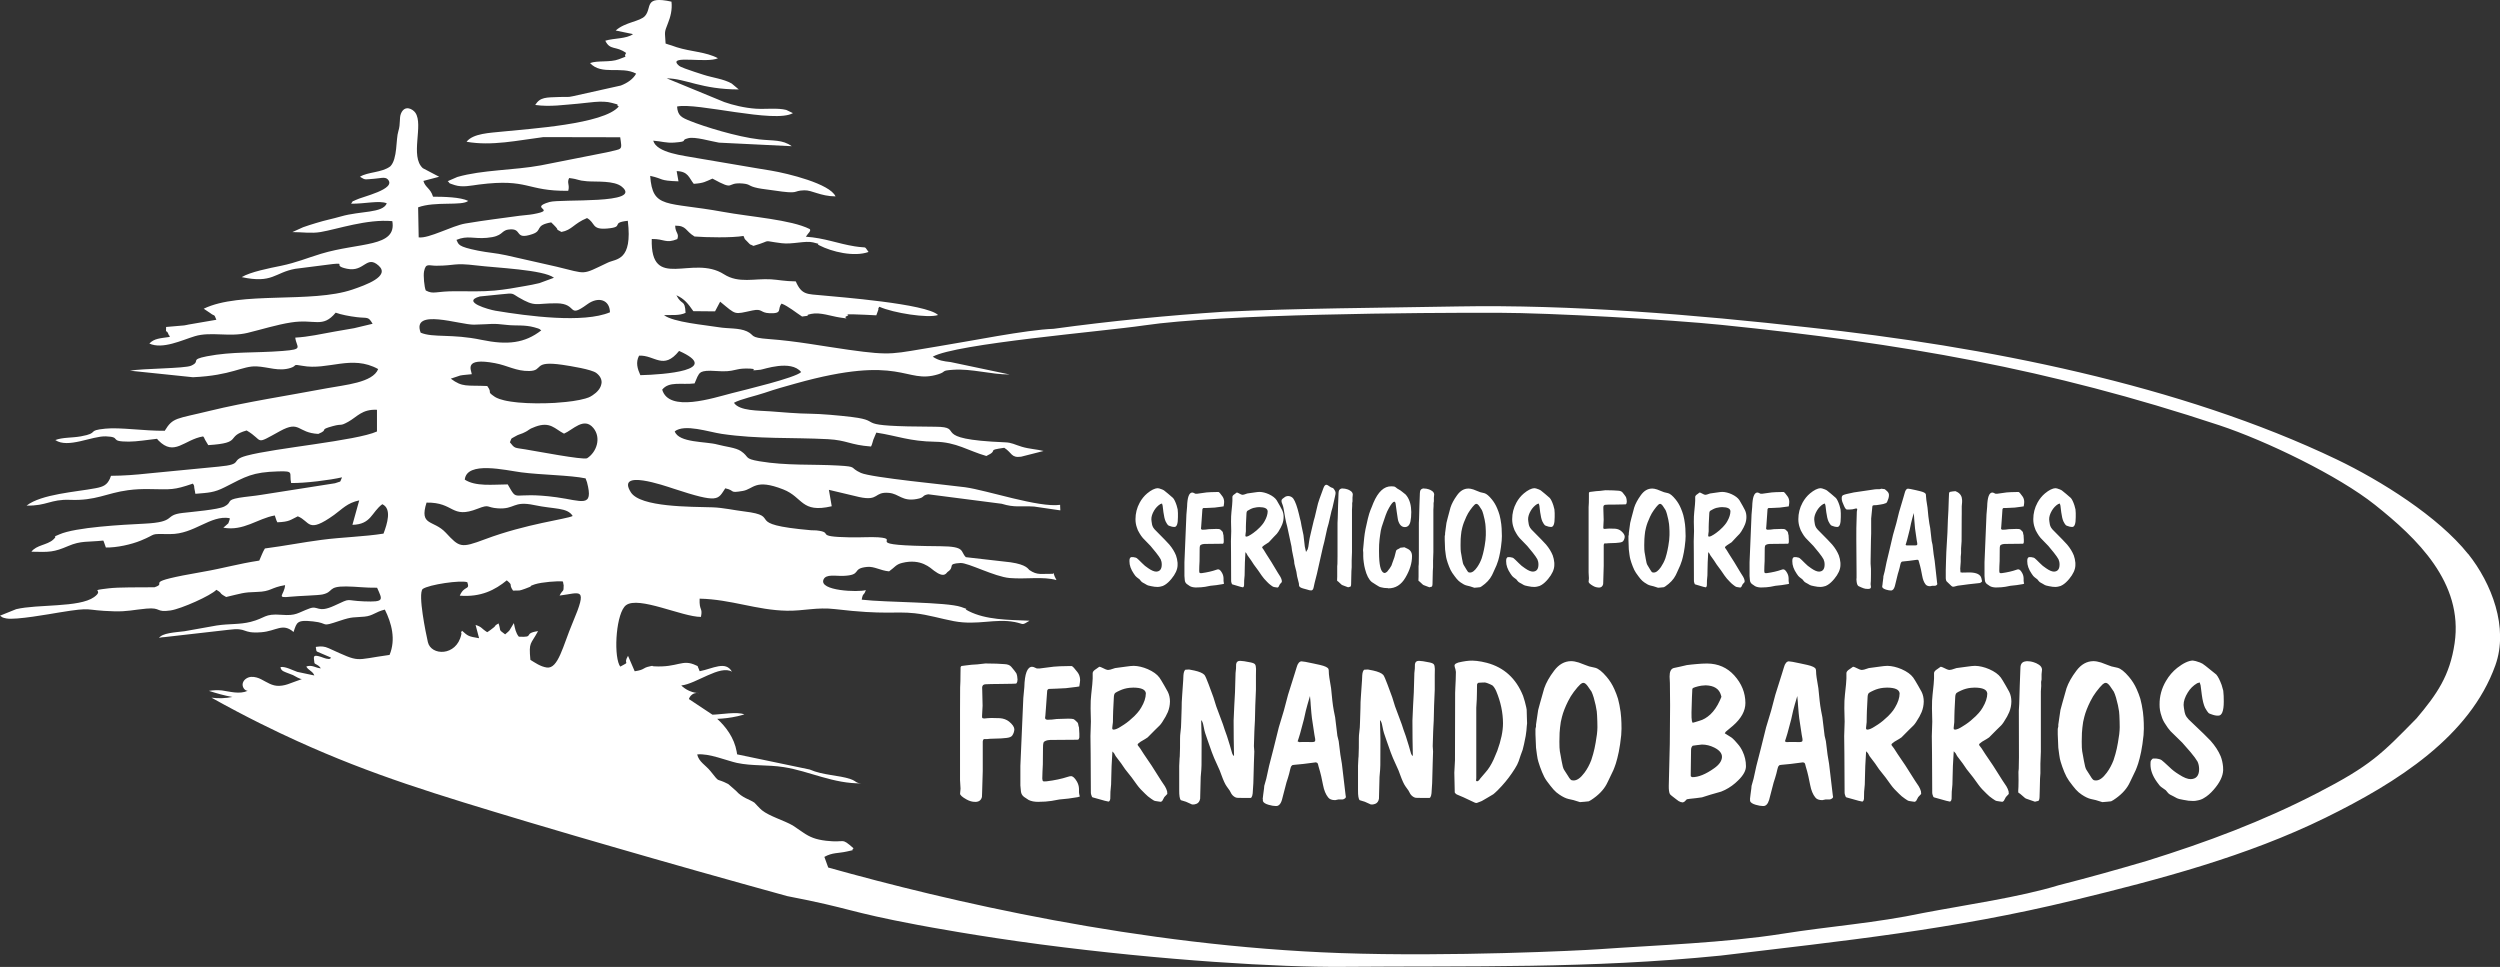 <svg xmlns="http://www.w3.org/2000/svg" id="Capa_2" data-name="Capa 2" viewBox="0 0 492.98 190.67"><rect x="0" y="0" width="492.98" height="190.67" fill="#333333" stroke="none"/><defs><style>      .cls-1 {        fill: #fff;        fill-rule: evenodd;        stroke-width: 0px;      }    </style></defs><g id="Capa_1-2" data-name="Capa 1"><path class="cls-1" d="M486.69,109.24c-5.9-7.39-17.18-14.45-25.86-18.62-30.75-14.74-69.68-22.38-104.22-26.06-22.33-2.51-46.78-4.54-69.24-4.13-15.35.28-31.3.35-46.09,1.05-10.84.71-22.18,1.8-33.53,3.36-5.42.19-16.47,2.45-22.74,3.45-9.09,1.46-8.85,1.93-17.71.68-5.29-.74-10.12-1.7-15.69-2.11-3.97-.29-2.67-.74-4.33-1.52-1.56-.72-3.72-.5-5.6-.82-2.67-.44-8.91-.97-10.75-2.38,1.54-.06,3.05.14,4.26-.45-.15-2.78-.7-1.3-1.81-3.47,1.6.72,2.32,1.68,3.34,3.14l4.28.04,1.01-1.91c3.29,2.7,2.64,2.52,6.38,1.73,1.97-.42,1.49.46,3.31.54,2.75.12,1.49-.78,2.42-1.89,1.28.48,2.86,1.79,4.04,2.55,2.59-.29-.15-.1,1.8-.52,1.76-.38,3.97.47,5.66.71,2.5.37.48.09,1.29-.24,1.28-.5-1.56-.36,1.51-.38.52,0,3.7.15,4.38.19.05-.08.09-.22.1-.27l.28-.77c.14-.41-.17-.11.22-.65,2.76,1.24,9.62,2.31,11.58,1.63-2.29-2.24-19.72-3.56-22.87-3.87-2.88-.29-4.01-.01-5.19-2.76-2.3-.03-3.31-.31-4.9-.41-3.2-.2-6.36.86-9.25-.99-6.22-3.99-14.53,3.45-14.25-6.96,2.53-.04,2.73.95,5.04.02.43-1.13-.4-1.19-.42-2.65,2.3-.01,1.96,1.03,3.82,2.14,2.29.18,7.39.28,9.65-.11.46.91-.07.27.72,1.08.95.98.27.35,1.24.88,4.12-1.19,1.19-1.07,5.56-.53,2.11.27,4.68-.54,6.2-.16,1.99.5.38.14,1.23.58,2.48,1.28,6.83,2.33,9.71,1.31-1-1.33-.09-.69-2.72-1.11-3.39-.54-5.89-1.64-9.64-1.9.46-.74,1.1-1.13.76-1.51-3.73-1.87-11.57-2.38-17.14-3.4-11.17-2.04-13.85-.5-14.32-7.09,2.8.61,1.61.95,5.58,1.08l-.36-2.02c2.3.07,2.42,1.33,3.37,2.51,2.01-.13,2.34-.45,3.69-1.03,4.71,2.58,2.46.66,5.98.97,1.6.15.99.5,3,.91.87.18,2.05.29,3.08.45,5.39.82,3.57.05,6.05-.02,1.53-.05,3.13,1.16,6.16,1.2-1.1-2.5-9.37-4.52-12.74-5.09-.88-.15-1.75-.27-2.56-.42l-12.12-2.06c-2.51-.48-7.85-.98-8.53-3.42,1.69.13,2.54.49,4.13.38,3.13-.24.99-.43,2.79-.87,1.35-.33,4.37.6,6.05.88l14.34.7c-1.81-1.33-3.69-1.04-6.39-1.34-4.45-.51-10.97-2.56-13.55-3.6-1.81-.72-2.53-1.06-2.67-2.88,3.82-.86,19.27,3.38,22.85,1.3l-1.31-.63c-1.72-.44-4.05-.12-5.97-.24-2.29-.15-4.63-.74-6.25-1.31l-11.36-4.68c3.79.04,6.78,2.18,14.21,2.19l-1.4-1.17c-1.6-.91-3.72-1.13-5.54-1.72-1.13-.37-2.54-.8-3.66-1.23-.73-.29-1.07-.38-1.45-.81-1.68-1.88,5.71-.19,7.95-1.22-2.36-1.27-5.34-1.28-8.13-2.17-.03-.01-.76-.26-1.07-.37-.39-.13-.54-.14-1.13-.36-.11-2.41-.35-1.97.49-4.08.44-1.1.86-2.57.67-4.18-5.52-1.21-3.79,1.18-5.21,2.81-.97,1.12-3.92,1.2-5.79,2.88l3.42.71c-1.32.96-3.75.77-5.47,1.3.95,1.98,2.09.95,4.1,2.42-.75,1.16.94.3-1.44,1.24-1.69.66-4.19.19-5.67.75,2.3,2.48,6.16.51,9.09,2.08-.55,1.02-1.66,1.83-3.02,2.35l-9.47,2.11c-1.07.24-1.01.09-2.66.15-2.57.1-3.77-.02-4.75,1.57,2.97.42,5.77-.05,8.45-.25,1.79-.14,4.73-.72,6.66-.16,2.55.73.29-.06,1.36.72-2.96,3.51-17.64,4.38-23.04,4.95-2.29.25-5.68.33-6.97,2,5.02.88,10.12-.29,15.14-.92l15.16.03c.39,2.72.51,2.18-2.65,2.97l-12.99,2.57c-5.29.98-11.54.87-16.47,2.29l-1.91.83c.59.42-.22.27,1.41.78,1.53.48,3.15.09,4.76-.12,9.89-1.25,9.23,1.33,17.6,1.24.34-1.21-.32-1.55.18-2.52,2.16.27,1.45.47,3.56.64,1.84.14,5.31-.18,6.83,1.07,4.27,3.51-12.05,2.36-14.28,3.02-4.26,1.26,1.75,1.49-3.19,2.39-.78.15-1.9.21-2.71.32-3.5.5-6.57.83-10.69,1.53-2.63.45-7.21,3.01-9.19,2.73l-.11-5.92c3.32-1.24,8.65-.23,9.88-1.27-1.52-.75-4.74-.82-6.94-.83-.53-1.72-1.52-1.77-1.9-3.11l3.11-.82c-.29-.17-3.16-1.64-3.22-1.69-2.59-2.35.19-8.55-1.48-10.94-.5-.72-2.08-1.62-2.83.16-.38.91-.05,2.01-.52,3.49-.51,1.56-.13,5.47-1.59,6.93-1.66,1.26-4.47,1.08-5.98,2.05,1.16.74,1,.5,2.83.39,1.05-.06,2.1-.43,2.62.09,1.97,1.96-5.12,3.47-6.31,4.11-.37.2-.5.23-.55.21-.01.04-.09.18-.35.51,2.64.05,5.62-.7,7.05-.07-.79,1.97-5.2,1.47-9.03,2.58-1.78.51-3.1.74-4.9,1.3-1.05.32-1.67.51-2.57.83l-2.12.96c1.95,0,3.73.3,5.57-.01,3.33-.57,9.15-2.6,14.14-2.15.92,5.2-6.51,4.15-14.07,6.44-2.82.86-4.86,1.74-7.84,2.36-2.37.48-6.08,1.21-7.79,2.24,6.13,1.31,6.43-.89,10.56-1.64l7.39-.94c2.78-.28-.19.3,2.82.93,3.43.72,3.83-2.79,6.24-.61,2.32,2.09-2.57,3.82-5.14,4.7-8.07,2.77-22.19.29-29.36,3.79.25.19,1.22.82,1.27.85.96.76.72.04,1.22,1.33l-5.47.94c-.15.03-.27.06-.43.09-.15.03-.27.06-.43.08l-3.58.31c-.05,1.55,0,.33.43,1.34.03.06.13.37.15.3.02-.06.13.21.16.32-1.96.28-3.1.31-4.04,1.31,2.61,1.19,6.38-.66,8.97-1.45,3.15-.95,6.8.21,10.37-.65,2.72-.66,5.85-1.64,8.6-2.06,4.72-.74,6.2,1.2,8.8-1.93,1.06.39,2.72.71,4.21.89,2.12.25,2.19-.21,3.07,1.3l-3.64.87c-1.39.23-2.71.46-3.81.66-2.71.48-5.19,1.06-7.8,1.2.23,1.97,1.78,2.3-2.49,2.63-5.37.43-9.93.08-14.93,1.05-3.55.7-1.07.94-3.12,1.86-1.26.56-9.5.53-12.06.98l12.42,1.29c7.66-.34,9.72-2.26,12.53-2.14,2.36.11,4.39,1.06,6.75.3,1.36-.44.22-.8,2.31-.41,5.07.94,9.72-2.25,14.94.64-1.06,2.7-6.6,3.12-10.14,3.79-7.58,1.43-16.02,2.72-23.08,4.45-6.62,1.63-7.24,1.25-8.87,3.93-4.07.04-8.79-.71-11.69-.42-3.91.38-1,.82-4.85,1.52-1.78.32-3.58.17-5.04.73,2.5,1.71,7.22-.83,9.99-.73,3.22.12.41,1.04,4.49,1.04,1.61,0,3.83-.37,5.58-.56.1.09.19.24.26.31,3.17,3.25,5.05-.14,8.83-.78.16.22.23.31.26.34-.01,0-.02-.01-.03-.01,0,.03.04.14.23.47l.55.92c6.94-.43,3.28-1.68,7.57-2.89,3.52,2.06,1.35,3.01,6.57.13,4.01-2.2,3.35.33,7.56.55,2.27-.95-.13-.72,2.87-1.54,1.97-.54,1.31.1,3.03-.85,1.77-.98,2.71-2.51,5.67-2.37v4.28c-4.06,1.84-20.08,3.25-25.71,4.77-3.48.94-.34,1.68-5.52,2.16l-13.93,1.35c-2.38.26-4.86.45-7.29.46l-.22.58c-.55,1.17-1.19,1.57-2.83,1.87-3.9.74-10.65,1.15-13.59,3.42,3.95.1,4.72-1.28,8.54-1.13,5.14.21,7.17-1.33,11.45-1.9,1.53-.2,2.69-.24,4.2-.22,4.37.06,4.74.24,8.6-1.08.38.51.18.53.33,1.15.01.07.04.23.06.29.01.04.03.21.05.27,0,0,0,.22.06.3,2.59-.22,3.64-.21,5.79-1.3,4.2-2.14,5.41-2.97,10.54-3.12,3.27-.1,2.1.27,2.54,2.29,2.68.06,7.71-.58,10.04-1.12-.55,1.16.03.65-1.39,1.17l-14.59,2.29c-1.29.22-3.06.36-4.3.57-2.74.47-1.25.88-2.94,1.73-1.22.61-6.3,1.04-8.2,1.26-3.85.44-1.05,1.8-7.58,2.12-4.27.21-13.51.69-16.73,2.11-1.94.85,0-.07-1.24,1.05-1.19,1.07-3.31,1.04-4.28,2.37,3.59.1,4.43.09,7.25-1.12,2.54-1.09,3.82-.75,6.92-1.08.05.08.11.22.12.26l.39,1.11c2.16.04,4.99-.59,6.9-1.37,3.48-1.42,1.39-1.31,5.77-1.28,4.76.04,7.93-3.79,11.74-3.14.02.08.01.22,0,.27l-.26.75c-.08.12-.84.69-.99.86,3.99.74,6.78-1.82,10.15-2.41l.35,1.05c.01-.07.09.2.15.3,2.45-.11,2.5-.45,4.04-1.18,2.48.99,1.84,3.53,7.16-.28,1.6-1.15,2.58-2.37,4.95-2.86l-1.34,4.82c3.73-.09,3.74-2.47,5.89-4.07,1.92.89.97,3.86.24,5.8-3.82.61-8.19.7-12.2,1.23-3.76.49-7.14,1.17-11.19,1.7-.46.74-.68,1.44-1.11,2.39-4.16.63-7.06,1.51-11.06,2.2-12.94,2.24-6.6,2.07-9.6,3.06-2.99.03-7.09-.03-9.05.21-4.28.53-.62.12-2.87,1.73-2.92,2.1-11.12,1.36-15.36,2.38l-3.18,1.28c.45.29.32.37,1.26.55,1.79.35,8.63-.89,10.33-1.17,7.14-1.17,4.7-.41,10.86-.24,2.66.08,3.78-.29,6.41-.53,3.02-.27,1.76.8,4.78.36,2.1-.32,7.91-2.91,9.02-4.07,1.39.82.29.52,1.93,1.42,2.98-.69,3.34-.94,6.06-1,2.85-.07,2.66-.86,5.56-1.34-.14,2-1.95,2.6,1.11,2.28,1.51-.16,5.36-.25,6.25-.44,2.32-.5.92-1.62,4.7-1.58,2.07.02,3.73.29,6.08.25,1.08,2.43,1.52,2.85-2.62,2.69-3.9-.15-2.27-.79-5.79.84-3.36,1.55-3.16-.09-4.89.55-2.44.89-2.59,1.49-5.55,1.26-3.44-.27-3.09.63-6.07,1.39-2.27.57-4.19.33-6.73.72l-6.33,1.13c-1.89.23-4.41.35-5.02,1.33.04-.02.25-.13,1.14-.18l12.53-1.43c3.93-.52,2.5.78,6.49.48,2.99-.23,4.2-1.92,6.37-.05.64-1.95.67-2.42,3.82-2.09,3.37.35,1.25,1.23,5.28-.12,2.6-.88,2.76-.61,4.88-.82,1.69-.16,2.11-.92,4.02-1.39,1.33,2.67,2.2,5.88.93,8.94-7.27,1-5.55,1.62-11.98-1.31-.89-.4-1.48-.42-2.43-.29-.05,0-.1.02-.12.06-.02.03-.02.08,0,.11.03.16.05.33.08.49.01.08.03.16.08.22.04.05.1.08.16.1l2.65,1.14c-.04.18-.24.29-.43.28-.69-.02-1.29-.38-1.95-.54-1.21-.3-1.01.16-.89,1.2,0,.08.02.16.07.22.04.04.09.07.14.1.45.23.8.43,1.07.87-.5-.04-.94-.21-1.42-.37-.42-.14-1.01-.18-1.45.01.35.72,1.33.95,1.58,1.76,0-.03-3.09-.62-3.36-.71-.94-.32-2.3-1.08-3.28-.96-.05.38.25.7.58.86.6.29,1.25.48,1.86.74.33.14,1.46.91,1.81.75-.68.3-1.56.54-2.3.85-.72.29-1.48.5-2.26.52-1.38.04-2.35-.7-3.52-1.29-.29-.15-.6-.28-.91-.36-.36-.1-.73-.15-1.11-.12-.7.07-1.39.51-1.6,1.18-.21.67.25,1.52.95,1.57-1.59.72-3.44.16-5.09-.08-.85-.08-1.72-.05-2.56.09,1.53.48,3.05.93,4.63,1.2-1.35.28-2.75.32-4.12.14,6.96,3.89,12.84,6.71,16.9,8.55,14.81,6.73,27.39,10.51,45.33,15.9,5.62,1.69,13.83,4.07,16.63,4.88,5.65,1.64,11.31,3.26,16.97,4.86,5.92,1.67,11.82,3.32,17.7,4.94,13.09,2.53,11.38,2.97,25.75,5.68,2.03.38,11.84,2.21,24.2,3.84,24.27,3.19,47.23,4.53,59.5,4.43,25.63-.21,48.64.38,74.63-2.22,24.33-2.93,45.72-5.1,69.55-10.9,17.07-4.15,34.21-8.68,49.69-16.28,14.21-6.98,28.48-16.03,33.51-30.05,2.67-7.45-.74-16.18-5.35-21.97ZM141.19,73.16c.88.06,1.53.07,2.06.04.07,0,.14,0,.2-.01.25-.02.48-.05.68-.08.06,0,.12-.01.18-.03.26-.04.48-.09.71-.15.12-.02.24-.05.37-.08.15-.03.3-.06.47-.09.17-.03.35-.05.55-.06.2-.02.42-.03.67-.03.37,0,.65,0,.87.02.28.02.46.04.56.06.04.01.06.02.08.03.01.01.02.01.03.02.02.01.03.03.03.04,0,.14-.71.29,1.32.07.59-.06,5.99-2.04,8.01.46-1.17,1.15-11.01,3.48-13.72,4.18-3.64.93-12.35,3.84-13.68-.71,1.36-1.71,3.82-.92,6.38-1.23l.56-1.31c.45-.71.35-1.38,3.67-1.14ZM126.02,70.13c3.1-.15,4.77,2.95,7.89-.93,8.56,3.82-2.98,4.67-7.64,4.78-.56-1.25-.96-2.5-.25-3.85ZM96,46.9c3.31-.28,2.7-1.41,4.24-1.63,2.95-.43.99,2.18,4.76.89,2.08-.71.34-1.71,3.69-2.31l.51.5c1.45,1.44-.07.52,1.51,1.39,2.09-.38,2.43-1.67,5.05-2.74,1.72.96.82,2.35,4.02,2.06,3.52-.31.46-1.15,4.02-1.52.97,7.97-2.3,7.46-3.93,8.24-5.35,2.53-3.95,2.28-10.15.8l-9.89-2.24c-2.2-.48-3.51-.5-5.55-.91-4.08-.82-3.81-1.22-4.27-2.13,2.2-.92,3.33-.17,5.99-.4ZM83.62,53.51c.35-1.69.86-1.11,2.42-1.11,3.85-.01,3.32-.61,7.89-.06,3.87.48,13.24.83,15.31,2.43l-2.88,1.06c-1.2.29-1.73.37-2.77.56-1.91.35-3.95.71-6.08.91-2.49.22-5.01.14-7.5.13-4.26-.03-4.43.69-6.05-.15-.29-.64-.51-2.96-.34-3.77ZM93.49,64.02c3.92-.09,3.23-.32,6.65.07,1.55.17,3.33-.07,5.2.45,1.44.4.94.34,1.39.61-3.25,2.53-6.66,2.93-11.76,1.87-5.94-1.25-9.53-.37-12.02-1.42-1.85-4.92,7.78-1.52,10.54-1.58ZM84.11,99.11c5.55-.09,4.79,3.29,10.09,1.2,2.43-.95,1.65-.23,3.95-.07,3.44.24,2.98-1.54,7.21-.64,3.92.84,6.51.42,7.57,2.15-1.23.63-9.12,1.52-17.3,4.59-4.79,1.8-5.02,1.6-7.73-1.3-2.44-2.61-5.27-1.23-3.79-5.93ZM112.91,122.82c-1.89,4.48-2.83,9.14-5.09,8.81-1.26-.18-2.37-.99-3.23-1.51-.34-3.63.05-2.94,1.51-5.67-3.12.46-.48,1.28-3.79,1.1-.59-.71-.76-1.59-.98-2.68l-.87,1.44c-.08.08-.19.19-.26.27l-.59.51c-1.46-1.08-.74-.53-1.3-2.16-1.04.6-.35.32-.94.79l-.63.49c-.1.07-.26.17-.33.23-.08.05-.21.16-.34.22-1.24-.78-.98-1.01-2.29-1.43l.69,2.62c-2.16-.36-2.16-.42-3.36-1.47-.44.66.01.03-.16.79-.96,4.29-5.97,4.16-6.58,1.44-.39-1.72-1.99-9.45-1.03-10.46,1.22-.89,7.57-1.8,8.81-1.34.57,1.65-.57.53-1.49,2.65,4.2.33,6.98-1.14,9.27-3.02,1.39,1.14.27.61,1.23,2.02,1.56-.04,1.06.09,2.37-.36,2.04-.71.39-.39,1.96-.89,1.38-.43,4.41-.66,5.47-.56.06.12.11.18.11.38,0,.18.08.28.08.36,0,1.51-.12.71-.81,2.05,4.08-.48,5.67-1.95,2.57,5.38ZM109.78,98.06c-9.25-1.26-7.48,1.22-9.66-2.54-3.02.02-6.33.45-8.47-.94.38-3.73,8.07-1.84,11.13-1.44,3.88.51,9.68.56,12.69,1.19l.28.76c1.36,5.16-1.01,3.65-5.97,2.97ZM115.76,90.37c-.86.35-9.98-1.4-12.19-1.76-2.16-.35-2.03-.13-3.02-1.39.42-1.06.17-.62,1.15-1.22.56-.34.85-.34,1.37-.57,1.68-.76.78-.65,2.5-1.29,2.96-1.09,3.85.47,5.65,1.37,1.73-.72,3.92-3.36,5.78-1.12,1.62,1.96.64,4.79-1.24,5.98ZM118.6,75.62c-.05.38-.21.77-.46,1.13-.04.06-.09.12-.14.18-.29.37-.68.71-1.14,1.01-.15.11-.31.2-.48.29-.08.04-.17.08-.27.12,0,0,0,.01,0,.01-.2.08-.43.16-.69.23-.65.19-1.49.36-2.44.5-.43.06-.9.12-1.38.17-.72.08-1.47.14-2.25.19-2.38.13-4.96.12-7.14-.08-.21-.02-.41-.04-.62-.07-.6-.06-1.16-.15-1.68-.25-.17-.04-.34-.07-.5-.11-.32-.08-.61-.16-.88-.25-.14-.05-.26-.1-.38-.15-.24-.09-.45-.2-.62-.32-1.71-1.16-.31-.56-1.45-2.1-4.08-.18-4.86.29-7.19-1.45l1.85-.62c.63-.13,1.49-.16,2.29-.26-.08-.79-1.7-3.36,4.57-2.18,2.54.47,4.16,1.6,6.78,1.55,2.9-.07.52-2.09,6.53-1.22,1.63.24,5.74.9,6.68,1.61.72.55,1.04,1.18,1.04,1.82,0,.08-.01.17-.02.25ZM97.68,61.27c-1.19-.2-6.85-1.75-3.06-2.81.04-.01,4-.41,4.24-.43,2.5-.26,2.05-.19,3.35.58,3.47,2.04,3.32,1.17,7.54,1.2,4.27.03,2.04,3.12,6.06.19,2.2-1.61,4.43-.88,4.47,1.58-5.21,2.2-16.11.77-22.6-.31ZM484.03,126.84c-.94,6.4-3.48,10.05-7.5,14.81-6.91,7.04-8.99,9.28-19.61,14.75-10.83,5.59-21.74,9.66-33.49,13.33-6,1.77-11.43,3.29-17.5,4.84-7.66,2.35-18.4,3.88-26.58,5.44-9.59,2.03-18.42,2.62-27.87,4.12-11.27,1.79-24.75,2.24-36.36,3.06-3.35.24-29.11,1.51-50.78.75-39.79-1.4-77.52-10.29-101.02-16.87-.25-.7-.5-1.4-.76-2.1,1.6-.89,2.68-.67,4.43-1.06,2.07-.46.61-.1,1.33-.63-2.58-2.25-1.42-1.02-5.42-1.49-2.07-.25-3.18-.7-4.58-1.66l-1.98-1.35c-1.81-1.04-4.56-1.79-6.1-3.01-.4-.32-1.45-1.48-1.47-1.49-.95-.66-2.39-.92-3.64-2.34l-1.52-1.33c-2.71-1.4-1.42.05-3.51-2.55-.95-1.19-2.29-1.81-2.62-3.29,2.26-.28,6.04,1.29,7.84,1.67,3.06.65,5.99.32,9.24.83,5.07.79,9.76,3.31,15.38,3.2-1.31-.04-.94-.4-2.25-.85-2.28-.78-5.37-.72-8.03-1.88l-14.31-2.99c-.02-.18-.05-.35-.08-.53-.5-2.79-2.17-4.94-3.84-6.47,1.2-.04,2.56-.19,4.02-.52.46-.11.91-.22,1.33-.35-1.36-.6-4.7.02-6.29.05-1.55-1.03-3.09-2.05-4.64-3.08.04-.15.2-.58.64-.9.6-.43,1.25-.3,1.36-.27-.44-.02-1.15-.1-1.94-.45-.74-.33-1.26-.76-1.57-1.06,2.97-.32,7.66-4.13,10-2.71-1.26-2.22-3.76-.61-6.37-.1l-.22-.55c-.12-.23-.16-.37-.17-.46-.07-.03-.17-.07-.29-.13-2.8-1.36-3.51.45-8.36.17-.55-.03.04-.18-.72-.01-1.71.36-.87.65-3.05.99l-1.32-3.05c-1.12,1.9.73.95-1.52,2.13-.08-.1-.16-.24-.2-.32-1.14-2.46-.58-10.35,1.33-11.79,2.48-1.86,11.11,2.32,14.77,2.31.39-1.9-.36-1.1-.26-3.6,6.21.13,11.24,2.28,17.23,2.38,3.35.05,5.91-.74,9.47-.32,9.94,1.18,11.69.39,15.72.82,2.67.29,5.26,1.1,7.73,1.56,4.64.87,8.11-.58,12,.17,1.86.36,1.27.76,2.91-.26-4.36-.18-8.57-.17-11.98-1.88-1.54-.78.69-.08-1.51-.83-2.91-1-14.68-.87-19.61-1.44.29-1.53.36-.58.82-1.89-1.44.46-9.35.17-8.34-2.1.49-1.1,2.4-.65,3.84-.7,3.91-.14,1.54-1.46,4.75-1.77,1.42-.14,2.56.71,4.33.88,1.18-.84,1.33-1.36,2.58-1.67,3.75-.93,5.61,1.04,6.3,1.55,2.09,1.56,2.4.4,2.67.22,1.56-1.03-.28-1.6,2.53-1.75,1.47-.08,6.74,2.71,9.68,2.96,3.25.28,6.6-.35,9.25.41-.27-.48-.47-.95-.61-1.42-.03.07-.06.13-.1.18-2.29-.05-3.03.35-4.64-.75-.23-.16-.48-1.05-3.69-1.52l-8.83-1.01c-1.16-1.14.02-2.12-5.02-2.16-16.81-.13-7.2-1.38-12.27-1.76-1.46-.1-3.29.05-5.62.01-7.33-.13-2.83-.96-6.59-1.37-.01,0-.79-.01-1.02-.03-13.99-1.22-5.29-2.76-13.2-3.71-1.73-.2-4.15-.74-6.21-.81-4.34-.13-14.25,0-16.13-2.96-2.95-4.65,6.59-1.32,8.42-.72,9.01,2.96,8.69,2.17,10.2-.07,2.09.46.64,1,3.45.52,2.18-.38,2.4-2.49,7.98-.3,3.95,1.55,3.48,4.73,9.56,3.32l-.56-3.24,5.97,1.42c4,.87,2.86-1.08,5.85-.82,2.06.18,2.62,1.75,5.51,1.21,1.72-.31.88-.69,2.26-.93l14.49,1.87c2.62.81,3.69.37,6.4.55l5.16.75c-.03-.28-.04-.56-.04-.84v-.25c-4.19.6-14.43-2.88-18.74-3.47-3.39-.46-18.54-1.9-20.56-2.83-2.39-1.1-.5-1.22-4.47-1.45-5.05-.29-10.16.06-15.53-.84-3.13-.53-1.89-.82-3.65-2.01-1.04-.7-3.04-.86-4.61-1.29-2.3-.64-7.64-.3-8.44-2.6,1.98-1.53,6.68.12,9.28.5,7.21,1.06,13.75.67,20.9,1.04,3.82.2,4.34,1.14,8.53,1.45.26-.49.31-.97.45-1.33l.59-1.41c4.19.64,6.51,1.72,11.61,1.8,4.16.06,6.49,1.78,10.09,2.81,2.67-1.24-.24-1.07,3.53-1.62,1.56.99,1.33,2.03,3.32,1.76l4.44-1.13c-1.28-.33-2.82-.39-4.26-.82-1.55-.46-1.97-.84-3.4-.89-15.4-.62-7.44-3.05-13.71-3.07-17.42-.07-9.51-1.06-16.37-1.91-2.76-.34-6.23-.63-8.14-.65-2.59-.02-5.83-.31-8.08-.48-2.13-.17-6.03-.03-7.1-1.68,1.17-.69,4.38-1.39,6.06-1.97,2-.69,4.11-1.28,6.06-1.82,21.2-5.95,21.56.21,28.15-1.83,1.76-.55.4-.72,2.94-.89,3.68-.26,7.36.93,11.16.93l-11.64-2.45c-1.48-.18-2.33-.27-3.53-1.06,4.52-2.57,33.61-4.98,41.67-6.17,15.26-2.26,54.48-2.53,69.85-2.49,10.47.02,34.05,1.36,44.06,2.39,35.51,3.64,64.28,8.58,98.15,19.8,9.24,3.07,23.42,9.92,30.66,15.68,8.27,6.58,17.47,15.34,15.71,27.29Z"></path><path class="cls-1" d="M432.43,130.26c.25.01.72.13,1.37.37l.51.24c.37.25.8.58,1.28.98l1.44,1.16c.35.4.7,1.09,1.06,2.06l.32,1.13.08,1.04.02,1.11c0,1.91-.39,2.84-1.15,2.77-.38.01-.81-.08-1.3-.27-.29-.09-.47-.17-.55-.25l-.31-.4-.38-.63c-.27-.57-.49-1.42-.64-2.55l-.24-1.88-.18-.57-.5.16c-.77.45-1.38,1.06-1.85,1.83-.55.89-.83,1.72-.82,2.46l.06.58c.09.66.19,1.09.27,1.27.13.34.35.67.67,1l2.97,2.84c.47.46.92.91,1.35,1.36.88.99,1.55,2.01,1.99,3.06.24.62.4,1.31.47,2.06l.02.69c-.05,1.19-.67,2.47-1.86,3.83-.64.74-1.29,1.3-1.95,1.67-.36.23-.8.39-1.29.47-.3.07-.6.11-.91.09-.5.01-1.12-.06-1.86-.22-.68-.12-1.08-.22-1.22-.31l-.8-.43-.34-.17c-.32-.14-.57-.34-.75-.58l-.33-.4-.82-.58c-.25-.16-.55-.49-.89-1-.89-1.22-1.32-2.39-1.31-3.52-.01-.36.02-.62.11-.78l.2-.24.16-.13h.67c.29.04.55.09.76.16l.29.15c.24.18.77.65,1.57,1.4.51.51,1.12.98,1.84,1.42.96.63,1.74.94,2.35.93,1.09-.04,1.64-.7,1.64-1.99-.01-.57-.12-1.06-.31-1.46-.27-.47-.73-1.11-1.4-1.9l-1.62-1.85-2.29-2.24c-.37-.42-.72-.87-1.01-1.37-.37-.53-.63-1.08-.78-1.62-.27-.75-.4-1.51-.39-2.29-.01-1.63.4-3.17,1.26-4.63.6-1.03,1.34-1.89,2.22-2.59,1.21-.94,2.25-1.43,3.11-1.45ZM415.22,134.66c-.19,0-.39.1-.6.29l-.57.6c-.51.6-.95,1.19-1.31,1.77l-.53.96c-.56,1.12-.96,2.14-1.2,3.08-.18.63-.31,1.34-.38,2.11l-.09,1.04-.04,1.72c0,.93.03,1.57.09,1.91l.16.87.18,1.01c.16.92.32,1.51.49,1.77l.8,1.25c.28.49.52.76.71.82l.35.04c.68.02,1.4-.49,2.16-1.53.54-.73.98-1.55,1.33-2.46l.38-1.24c.19-.67.35-1.41.49-2.23.22-1.18.34-2.19.35-3.03l-.02-1.13c-.02-.94-.06-1.62-.11-2-.09-.71-.29-1.62-.6-2.72-.16-.52-.3-.91-.44-1.18l-.76-1.11c-.32-.43-.6-.63-.86-.62ZM412.76,130.37c.46,0,.98.09,1.55.27l1.4.53.66.24,1.2.27c.62.16,1.37.75,2.24,1.78.62.73,1.13,1.54,1.53,2.44l.39.94.33.96c.21.75.37,1.62.51,2.59l.11,1.13c.05.64.07,1.37.07,2.18l-.06,1.27-.22,1.78c-.16,1.08-.34,2.01-.55,2.78l-.29,1.03c-.18.53-.34.98-.49,1.32l-1.04,2.17-.31.62c-.63,1.16-1.65,2.19-3.06,3.1l-.44.24-.86.09-.87.07-1.29-.4-.98-.22c-.52-.12-1.13-.41-1.81-.87l-.58-.44c-.36-.3-.74-.73-1.17-1.29-.55-.68-.96-1.27-1.22-1.76l-.44-.94-.4-1.04-.32-.98c-.11-.34-.21-.81-.29-1.42l-.18-1.36-.11-2.64v-1.09l.11-.47v-.37l.22-1.51.2-1.36.37-1.37.83-2.93c.37-1.07,1.01-2.22,1.95-3.46.93-1.24,2.04-1.86,3.32-1.88ZM399.62,130.37c.47,0,.95.07,1.41.22.34.1.68.26,1,.47.4.25.62.58.64.97l-.09.91v1.04l-.09.49.02.8-.07,1.06v11.88l-.09,2.39v1.88l-.07,1.02-.06,2.42-.04,1.29-.04.35-.09.26-.11.11-.31.07-.35.09-.9-.31-.88-.31c-.1-.04-.25-.15-.45-.34l-.72-.62c-.22-.12-.34-.21-.35-.27v-.38l.04-.7.02-1.27-.02-1.68.06-.63.04-2.24-.02-9.29.07-1.22.11-3.72.13-3.42c.01-.84.42-1.27,1.21-1.29ZM391.87,136.74c-.05-.75-.87-1.14-2.48-1.15l-.71.04c-.7.07-1.35.25-1.95.53-.41.18-.71.34-.89.47-.18.14-.28.44-.29.91l-.13,2.59-.03,1.03-.02,1.24-.07.64-.06.57.06.2.22.07c.37-.03.82-.21,1.37-.57l.71-.45c.65-.43,1.32-.98,2-1.64l.59-.62c.3-.34.57-.7.78-1.08.59-.99.9-1.91.91-2.77ZM385.26,148.16c-.14,2.19-.22,3.84-.22,4.93l-.04,1.62-.13,1.42-.03,1.4-.07.29-.13.18-.12.07-.73-.16-2.43-.68-.11-.09-.16-.42c-.06-.19-.09-.42-.07-.67l-.04-7.43-.04-3.47.09-2.85-.06-2.6c-.01-1.1.03-2.01.12-2.73.19-1.64.28-2.7.29-3.17-.01-.35-.01-.71,0-1.08.01-.27.24-.53.68-.8l.62-.44c.11,0,.25.04.42.12.67.35,1.11.52,1.33.51l.44-.07.93-.3,2.23-.3c.54-.08,1.01-.13,1.44-.14.89.02,1.81.24,2.78.65,1.06.47,1.82,1.01,2.3,1.66.19.27.53.81,1,1.64l.66,1.18c.28.57.42,1.21.42,1.91-.01.72-.15,1.41-.42,2.08l-.43.89c-.5.88-.89,1.46-1.16,1.73l-.91.89-1.47,1.48c-.17.13-.63.42-1.39.85l-.5.39-.09.16.04.16.47.62.7,1.09,1.54,2.27,1.92,3.03.71,1.06c.19.32.34.65.44,1l.04.52-.58.62-.38.71c-.11.13-.22.21-.33.22l-.51-.07-.57-.09c-.18-.02-.45-.18-.82-.45-.44-.29-.83-.62-1.18-.98-.65-.61-1.19-1.19-1.6-1.76l-1.05-1.45-1.29-1.63-.78-1.14-1.09-1.44-.31-.57-.34-.36ZM374.59,136.74c-.05-.75-.87-1.14-2.48-1.15l-.71.04c-.7.07-1.35.25-1.95.53-.41.18-.71.34-.89.47-.18.14-.28.44-.29.91l-.13,2.59-.03,1.03-.02,1.24-.07.64-.06.57.06.2.22.07c.37-.03.82-.21,1.37-.57l.71-.45c.65-.43,1.32-.98,2-1.64l.58-.62c.3-.34.57-.7.78-1.08.59-.99.9-1.91.91-2.77ZM367.98,148.16c-.14,2.19-.22,3.84-.22,4.93l-.04,1.62-.13,1.42-.03,1.4-.07.29-.13.18-.12.07-.73-.16-2.43-.68-.11-.09-.16-.42c-.06-.19-.09-.42-.07-.67l-.04-7.43-.04-3.47.09-2.85-.06-2.6c-.01-1.1.03-2.01.12-2.73.19-1.64.28-2.7.29-3.17-.01-.35-.01-.71,0-1.08.01-.27.24-.53.68-.8l.62-.44c.11,0,.25.04.42.12.67.35,1.11.52,1.33.51l.44-.07.93-.3,2.23-.3c.54-.08,1.01-.13,1.44-.14.89.02,1.81.24,2.78.65,1.06.47,1.82,1.01,2.3,1.66.19.27.53.81,1,1.64l.66,1.18c.28.57.42,1.21.42,1.91-.01.72-.15,1.41-.42,2.08l-.43.89c-.5.88-.89,1.46-1.16,1.73l-.91.89-1.47,1.48c-.17.13-.63.42-1.39.85l-.5.39-.09.16.04.16.47.62.7,1.09,1.54,2.27,1.92,3.03.71,1.06c.19.32.34.65.44,1l.04.52-.58.62-.38.71c-.11.13-.22.21-.33.22l-.51-.07-.57-.09c-.18-.02-.45-.18-.82-.45-.44-.29-.83-.62-1.18-.98-.65-.61-1.19-1.19-1.6-1.76l-1.05-1.45-1.29-1.63-.78-1.14-1.09-1.44-.31-.57-.34-.36ZM354.41,137.24h0c-.39,1.3-.66,2.27-.82,2.91l-.38,1.7-.75,2.8-.27.88-.22.67.44.17v-.04l.89-.02,1.49.02c.42.01.65-.09.65-.3v-.29s-.16-.89-.16-.89l-.49-3.26c-.06-.44-.14-1.32-.24-2.64l-.03-.51-.11-1.2ZM345.08,157.59l.11-.94.16-1.19.04-.49.4-1.42.55-2.51.88-3.42,1.04-4.19,1-3.32.82-3.1,1.33-4.23.37-1.2c.09-.37.23-.65.4-.86.16-.19.34-.3.55-.31.28,0,1.05.14,2.33.42l1.33.29c1,.23,1.54.5,1.65.8.05.1.08.29.08.57-.01.44.14,1.51.45,3.23l.25,2.47c.07.66.17,1.31.29,1.97l.25,1.29.44,3.64.25,1.06.33,2.67.3,1.8.73,6.18.06.36-.09.2-.26.18c-.16.09-.29.12-.42.11h-.73l-.62.13c-.67,0-1.13-.18-1.4-.55-.46-.57-.8-1.39-1-2.44-.28-1.4-.47-2.29-.58-2.64l-.3-1.04c-.06-.3-.12-.5-.18-.6-.07-.1-.17-.15-.29-.15v-.04l-2.5.32-1.85.18c-.23.01-.39.06-.45.16-.14.12-.24.36-.31.71-.14.63-.29,1.22-.47,1.77l-.27.84-.89,3.42c-.26.86-.67,1.27-1.23,1.22-.37,0-.84-.08-1.4-.24-.66-.19-1.03-.44-1.13-.75v-.37ZM339.45,137.4l-.09-.33c-.35-1.24-1.36-1.88-3.01-1.93l-.86.07c-.43.07-.84.17-1.21.29-.31.1-.49.19-.53.27-.04.08-.06.28-.06.61l-.05,1.06-.09,3.03c-.01.81.01,1.39.08,1.71l.14.35.51-.14.88-.27c.71-.19,1.41-.6,2.12-1.25.7-.66,1.32-1.55,1.84-2.69l.33-.76ZM339.56,149.3c.03-.73-.48-1.36-1.51-1.88-.8-.4-1.62-.6-2.44-.6l-.97.11-.85.12c-.24.2-.34.51-.33.93l-.06,4.53v.53l.11.12.2.09c1.2.01,2.64-.57,4.3-1.75,1-.7,1.51-1.44,1.55-2.21ZM331.5,158.19c-.33-.11-.64-.29-.93-.55-.77-.57-1.19-.92-1.28-1.06-.16-.3-.23-.85-.22-1.63l.2-8.25.06-7.61-.04-4.4-.06-1.26c-.01-.97.26-1.54.81-1.7l1.26-.27,1.33-.31.93-.11.95-.09c.74-.07,1.45-.11,2.13-.11,2.17.02,3.94.8,5.33,2.33,1.46,1.61,2.2,3.43,2.21,5.45,0,1.57-.82,3.06-2.46,4.49l-1.41,1.18-.2.31h0s1.29.81,1.29.81c.15.09.37.3.68.62l.58.66c.37.41.7.91.96,1.47.45.94.67,1.91.67,2.92.01.85-.49,1.78-1.51,2.78-.79.8-1.67,1.43-2.63,1.91l-.75.33-2.1.6-1.68.53-1.2.16-1.21.13-.58.09-.42.43c-.13.11-.27.17-.42.19l-.31-.07ZM312.22,134.66c-.19,0-.39.1-.6.29l-.57.6c-.51.6-.95,1.19-1.31,1.77l-.53.96c-.56,1.12-.96,2.14-1.2,3.08-.18.63-.31,1.34-.38,2.11l-.09,1.04-.04,1.72c0,.93.03,1.57.09,1.91l.16.87.18,1.01c.16.92.32,1.51.49,1.77l.8,1.25c.28.49.52.76.71.82l.35.04c.68.02,1.4-.49,2.17-1.53.54-.73.98-1.55,1.33-2.46l.38-1.24c.19-.67.35-1.41.49-2.23.22-1.18.34-2.19.35-3.03l-.02-1.13c-.03-.94-.06-1.62-.11-2-.09-.71-.29-1.62-.6-2.72-.16-.52-.31-.91-.44-1.18l-.77-1.11c-.32-.43-.6-.63-.86-.62ZM309.76,130.37c.46,0,.98.09,1.55.27l1.4.53.66.24,1.2.27c.62.16,1.37.75,2.24,1.78.62.73,1.13,1.54,1.53,2.44l.39.94.33.96c.21.75.37,1.62.51,2.59l.11,1.13c.05.64.07,1.37.07,2.18l-.06,1.27-.22,1.78c-.16,1.08-.34,2.01-.55,2.78l-.29,1.03c-.18.53-.34.98-.49,1.32l-1.04,2.17-.31.62c-.63,1.16-1.65,2.19-3.06,3.1l-.44.24-.86.09-.87.07-1.29-.4-.98-.22c-.52-.12-1.13-.41-1.8-.87l-.59-.44c-.35-.3-.74-.73-1.17-1.29-.55-.68-.97-1.27-1.22-1.76l-.43-.94-.4-1.04-.32-.98c-.11-.34-.21-.81-.29-1.42l-.18-1.36-.11-2.64v-1.09l.11-.47v-.37l.22-1.51.2-1.36.37-1.37.83-2.93c.37-1.07,1.01-2.22,1.95-3.46.93-1.24,2.04-1.86,3.32-1.88ZM296.38,142.63c-.01-2.13-.46-4.25-1.35-6.37-.24-.52-.49-.9-.75-1.11l-.4-.2-.5-.21c-.28-.11-.49-.16-.62-.16l-.62.02-.62.04-.15.11-.11.22-.02,1.62c0,.76-.04,1.76-.13,2.97v13.87l-.04.48.04.12.29.02c.17-.09.34-.27.51-.55l1.01-1.18c.6-.66,1.13-1.51,1.61-2.55l.72-1.71c.75-2.06,1.13-3.87,1.13-5.43ZM291.24,158.34c-.19.01-.35-.02-.47-.09l-2.17-1.02-1.36-.58c-.21-.14-.33-.27-.38-.4v-.24l-.08-3.64.13-2.46v-.62l.03-12.67.04-1.02c.06-1.01.1-2.04.11-3.1l-.09-.53-.12-.38-.06-.33c0-.17.1-.31.29-.42l.44-.19c1.1-.26,2.03-.39,2.79-.38l.88.06c.58.06,1.25.19,1.99.38,3.37.9,5.75,3.07,7.13,6.51l.35,1.13c.24.93.36,1.47.36,1.6l.04,1.51.04,1.18-.06.55-.07.89c-.03.5-.19,1.39-.47,2.66l-.27,1.11-.4,1.09-.39,1.17c-.16.45-.41.94-.75,1.47-.76,1.22-1.62,2.36-2.59,3.42l-.8.84c-.45.43-.74.7-.86.78l-1.26.75-1,.58-.42.17-.53.2ZM272.21,145.7l-.02,5.18-.04.91-.12,1.42-.11,4.29c-.09.52-.34.86-.75,1.02l-.42.11h-.44l-1.18-.53-1.01-.31c-.23-.23-.34-.89-.33-1.98v-4.79l.07-1.45.04-.42.05-1.69c0-1.5,0-2.44.06-2.78l.13-1.22.04-.98.09-2.82.02-1.21.09-1.45.2-2.9.04-.91c.04-.59.17-.97.39-1.13l.73-.04,1.03.2c1.02.23,1.69.52,2.01.88.17.23.44.85.81,1.84l.95,2.57.55,1.77,1.33,3.57.33,1.01.47,1.32.58,1.86.31,1.09c.09.37.18.62.29.77l.2.18-.06-3.44-.02-3.55.13-2.98.14-2.57.11-3.82.09-.88.02-.84c.05-.46.31-.69.79-.69.39,0,1.08.11,2.07.31.45.09.74.22.86.37.13.15.2.46.21.92l-.02,1.22v2.86l-.13,3.17-.07,2.95-.07,1.26-.04.89-.09,2.86.07,1.07-.07,2.2-.11,4.04-.09,1.39c-.02.94-.17,1.45-.44,1.53h-1.11l-1.34-.02c-.39.02-.75-.14-1.1-.49l-.22-.27-.37-.68-.58-.81c-.32-.44-.66-1.19-1.04-2.24l-.34-.91-1.11-2.47c-.18-.38-.6-1.52-1.25-3.41-.42-1.14-.67-1.97-.75-2.49-.11-.62-.22-1.05-.35-1.29l-.2-.29.09,3.77ZM258.32,137.24h0c-.39,1.3-.66,2.27-.82,2.91l-.38,1.7-.75,2.8-.27.88-.22.67.44.17v-.04l.89-.02,1.49.02c.42.01.65-.09.65-.3v-.29s-.16-.89-.16-.89l-.49-3.26c-.06-.44-.14-1.32-.24-2.64l-.03-.51-.11-1.2ZM248.99,157.59l.11-.94.16-1.19.04-.49.4-1.42.55-2.51.88-3.42,1.04-4.19,1-3.32.82-3.1,1.33-4.23.37-1.2c.09-.37.23-.65.4-.86.16-.19.34-.3.55-.31.28,0,1.05.14,2.33.42l1.33.29c1,.23,1.54.5,1.66.8.05.1.07.29.07.57-.01.44.14,1.51.45,3.23l.25,2.47c.07.66.17,1.31.29,1.97l.26,1.29.44,3.64.26,1.06.33,2.67.3,1.8.73,6.18.06.36-.09.2-.25.18c-.16.09-.29.12-.42.11h-.73l-.62.13c-.67,0-1.13-.18-1.4-.55-.46-.57-.8-1.39-1-2.44-.28-1.4-.47-2.29-.59-2.64l-.3-1.04c-.06-.3-.12-.5-.18-.6-.07-.1-.17-.15-.29-.15v-.04l-2.5.32-1.85.18c-.23.01-.39.06-.45.16-.14.12-.24.36-.31.71-.14.63-.29,1.22-.47,1.77l-.27.84-.89,3.42c-.25.86-.67,1.27-1.23,1.22-.37,0-.84-.08-1.4-.24-.66-.19-1.03-.44-1.13-.75v-.37ZM236.95,145.7l-.02,5.18-.04.91-.12,1.42-.11,4.29c-.09.52-.34.86-.75,1.02l-.42.11h-.44l-1.18-.53-1.01-.31c-.23-.23-.34-.89-.33-1.98v-4.79l.07-1.45.04-.42.05-1.69c0-1.5,0-2.44.06-2.78l.13-1.22.04-.98.09-2.82.02-1.21.09-1.45.2-2.9.04-.91c.04-.59.17-.97.39-1.13l.73-.04,1.03.2c1.02.23,1.69.52,2.01.88.17.23.44.85.81,1.84l.95,2.57.55,1.77,1.33,3.57.33,1.01.47,1.32.58,1.86.31,1.09c.09.37.18.62.29.77l.2.18-.06-3.44-.02-3.55.13-2.98.14-2.57.11-3.82.09-.88.02-.84c.05-.46.31-.69.79-.69.39,0,1.08.11,2.07.31.45.09.74.22.86.37.13.15.2.46.21.92l-.02,1.22v2.86l-.13,3.17-.07,2.95-.07,1.26-.04.89-.09,2.86.08,1.07-.08,2.2-.11,4.04-.09,1.39c-.02.94-.17,1.45-.44,1.53h-1.11l-1.34-.02c-.39.02-.75-.14-1.1-.49l-.22-.27-.37-.68-.58-.81c-.32-.44-.66-1.19-1.04-2.24l-.34-.91-1.11-2.47c-.18-.38-.6-1.52-1.25-3.41-.42-1.14-.67-1.97-.75-2.49-.11-.62-.22-1.05-.35-1.29l-.2-.29.09,3.77ZM225.96,136.74c-.05-.75-.87-1.14-2.48-1.15l-.71.04c-.7.07-1.35.25-1.95.53-.41.18-.71.34-.89.47-.18.14-.28.44-.29.91l-.13,2.59-.03,1.03-.02,1.24-.08.64-.06.57.06.2.22.07c.37-.03.82-.21,1.37-.57l.71-.45c.65-.43,1.32-.98,2-1.64l.58-.62c.3-.34.57-.7.78-1.08.59-.99.9-1.91.91-2.77ZM219.36,148.16c-.14,2.19-.22,3.84-.22,4.93l-.04,1.62-.13,1.42-.03,1.4-.08.29-.13.18-.12.07-.73-.16-2.43-.68-.11-.09-.16-.42c-.06-.19-.09-.42-.07-.67l-.04-7.43-.04-3.47.09-2.85-.06-2.6c-.01-1.1.03-2.01.12-2.73.19-1.64.28-2.7.29-3.17-.01-.35-.01-.71,0-1.08.01-.27.24-.53.68-.8l.62-.44c.11,0,.25.04.42.12.67.35,1.11.52,1.33.51l.44-.07.93-.3,2.23-.3c.54-.08,1.01-.13,1.44-.14.89.02,1.81.24,2.77.65,1.06.47,1.82,1.01,2.3,1.66.19.27.53.81,1,1.64l.66,1.18c.28.57.42,1.21.42,1.91-.01.72-.15,1.41-.42,2.08l-.44.89c-.5.88-.89,1.46-1.16,1.73l-.91.89-1.47,1.48c-.17.13-.63.42-1.39.85l-.5.39-.09.16.04.16.47.62.7,1.09,1.54,2.27,1.92,3.03.71,1.06c.19.32.34.65.44,1l.04.52-.59.62-.38.71c-.11.13-.22.21-.33.22l-.51-.07-.57-.09c-.18-.02-.45-.18-.82-.45-.44-.29-.83-.62-1.18-.98-.65-.61-1.19-1.19-1.6-1.76l-1.05-1.45-1.29-1.63-.78-1.14-1.09-1.44-.31-.57-.34-.36ZM204.79,158.12c-.8,0-1.45-.12-1.94-.37l-.91-.6c-.36-.27-.57-.63-.62-1.08l-.11-1.19v-3.86l.37-8.54.21-4.83.2-2.16c.07-2.64.58-3.97,1.52-4.01l.32.06.64.28h.51l1.08-.14c1.31-.19,2.3-.29,2.97-.3l1.81-.04h.51c.19.07.57.48,1.13,1.22.33.43.5.94.51,1.54l-.04.45-.12.81-.57.09-2.07.25-1.8.09-1.05.04-.55.02c-.16.06-.25.17-.29.33l-.11,1.5-.13,1.82-.12,1.59-.06.49.06.17.12.11.26.07.93-.04.93-.11,2.28-.07c.57,0,.93.04,1.09.11l.31.25c.16.13.3.27.42.4l.11.22.09.47.09.29.07,1.22v.75l-.11.31-.12.12-.29.02-5.22.04-.49.05c-.5.11-.78.28-.85.51-.07.23-.09.57-.09,1l-.03,3.26-.07,1.44-.04,1.35.06.39.09.12.15.06.53-.02c1.58-.19,2.99-.49,4.24-.9.24-.08.44-.12.6-.12.35,0,.73.34,1.13,1.01.28.48.43.98.44,1.49-.01.62,0,.97.05,1.07l.11.45-.45.13-1.79.27-1.8.18-1.54.28c-.77.12-1.62.18-2.56.18ZM192.26,158.12c-.51.01-1.06-.14-1.66-.47-.85-.47-1.28-.86-1.28-1.15l.09-.98-.06-1.04c-.04-.29-.05-.85-.04-1.68v-12.72l.02-4.5c.05-.75.07-1.67.07-2.73l.02-1.26c.03-.14.1-.24.24-.27l.84-.11,1.11-.13,1.1-.07,1.61-.18,2.21.04,1.55.09c.61.02,1.05.2,1.32.51l.62.75.39.54c.14.32.22.73.24,1.24l-.06.45-.12.26-.11.09c-.06.02-1.12.05-3.19.07l-1.75.02c-.36.01-.73.02-1.1.04-.42.03-.64.24-.65.66l.02.59.07,2.97-.11,2.07.02.29c.06.12.21.18.44.17l.6-.06.78-.04,1.7.04c.7.06,1.29.28,1.77.65.68.55,1.03,1.06,1.06,1.52-.01.45-.15.86-.42,1.26-.18.25-.57.41-1.17.47l-1.04.09-2.14.07-.64.06h-.55s-.11.05-.11.05l-.09.13-.07.29v5.82l-.13,4.39-.03.73c-.16.65-.6.98-1.34.98Z"></path><path class="cls-1" d="M405.31,96.26c.17,0,.47.09.91.26l.34.17c.25.18.53.41.85.69l.95.82c.24.28.47.76.7,1.45l.21.8.05.73v.78c.01,1.35-.24,2-.75,1.95-.25,0-.54-.06-.86-.19-.19-.06-.31-.12-.36-.18l-.21-.28-.25-.45c-.18-.4-.32-1-.43-1.8l-.16-1.32-.12-.4-.33.11c-.51.32-.91.75-1.23,1.28-.37.63-.55,1.21-.54,1.73l.04.41c.06.47.12.77.18.9.09.24.24.47.45.7l1.97,2c.31.32.61.64.9.96.59.7,1.03,1.42,1.32,2.15.16.44.26.92.31,1.45v.49c-.02.84-.43,1.74-1.22,2.69-.43.52-.85.91-1.29,1.18-.24.16-.53.28-.86.33-.2.05-.4.07-.6.07-.33,0-.74-.04-1.23-.15-.45-.09-.72-.16-.81-.22l-.53-.31-.23-.12c-.21-.1-.38-.24-.5-.41l-.22-.28-.54-.41c-.17-.11-.37-.35-.59-.7-.59-.86-.88-1.68-.87-2.47,0-.25.02-.44.07-.55l.13-.17.11-.09h.45c.19.03.36.07.51.11l.19.1c.16.13.51.45,1.04.99.34.36.74.69,1.22,1,.64.45,1.16.66,1.56.66.72-.03,1.09-.49,1.09-1.4,0-.4-.08-.74-.21-1.03-.18-.33-.49-.78-.93-1.33l-1.07-1.3-1.52-1.57c-.25-.29-.47-.61-.67-.96-.24-.38-.42-.76-.52-1.14-.18-.52-.26-1.06-.26-1.61,0-1.14.27-2.23.83-3.26.4-.73.89-1.33,1.47-1.82.8-.66,1.49-1.01,2.06-1.02M393.7,115.85c-.53,0-.96-.09-1.28-.26l-.61-.42c-.24-.19-.38-.44-.41-.76l-.07-.83v-2.71l.25-6.01.14-3.4.13-1.52c.05-1.85.38-2.79,1.01-2.82l.21.04.43.2h.34l.72-.1c.87-.14,1.53-.21,1.97-.21l1.2-.03h.34c.13.05.38.34.75.86.22.31.33.66.34,1.08l-.02.32-.08.57-.38.06-1.37.18-1.19.06-.7.03h-.36c-.1.06-.17.13-.19.24l-.07,1.05-.09,1.28-.08,1.12-.04.35.04.12.08.07.17.05.62-.03.62-.08,1.51-.05c.38,0,.62.03.72.08l.21.18c.1.09.2.19.28.28l.07.16.06.33.06.21.05.86v.52l-.07.22-.08.08h-.19s-3.46.04-3.46.04l-.33.04c-.33.08-.52.2-.56.36-.05.16-.06.4-.06.7l-.02,2.29-.05,1.01-.02.95.04.27.06.09.1.04h.35c1.05-.15,1.99-.36,2.81-.65.16-.06.29-.09.4-.09.24,0,.49.24.75.71.19.34.28.69.29,1.05,0,.43,0,.68.03.75l.07.32-.3.09-1.19.19-1.2.13-1.02.2c-.51.08-1.07.13-1.7.13ZM386.85,112.91l1.52-.03c1.39.02,2.18.4,2.35,1.16l.07.33.05.21c0,.06-.02.11-.06.15l-.18.15-.21.09-2.19.24-1.27.17-.87.11-.66.17-.28.04c-.11-.02-.21-.07-.31-.15l-.43-.41-.53-.51c-.09-.12-.15-.31-.16-.59v-1.63l.05-1.85c.03-1.08.07-2.23.16-3.47l.12-2.07.09-2.56.1-1.82.08-2.34.04-.91c0-.21.06-.35.21-.4l.52-.09.54-.05.39.19c.6.34.9.87.92,1.57v.4s-.07.82-.07.82v1.41s-.01.73-.01.73l-.02,4.76-.1,1.41v.92s-.07.73-.07.73v.97l-.1,1.36.05.74.29.03ZM377.38,101.16h0c-.26.91-.44,1.6-.54,2.05l-.25,1.19-.5,1.97-.18.62-.14.47.29.12v-.03h.59s.99,0,.99,0c.28,0,.43-.06.43-.21v-.21s-.11-.63-.11-.63l-.33-2.29c-.04-.31-.09-.93-.16-1.86l-.02-.36-.07-.84ZM371.19,115.47l.07-.66.11-.83.02-.35.26-1,.36-1.77.58-2.41.69-2.95.66-2.33.54-2.18.88-2.97.24-.84c.06-.26.15-.46.26-.6.1-.14.23-.21.36-.22.19,0,.7.1,1.54.29l.88.21c.66.16,1.02.35,1.1.56.03.07.05.2.05.4,0,.31.09,1.06.3,2.27l.17,1.74c.05.46.11.92.19,1.39l.17.91.29,2.56.17.74.22,1.88.2,1.27.48,4.34.04.25-.06.14-.17.13c-.1.06-.19.08-.28.07h-.48l-.41.09c-.44,0-.75-.13-.93-.38-.31-.4-.53-.97-.66-1.72-.19-.99-.31-1.61-.39-1.85l-.2-.73c-.04-.21-.08-.35-.12-.42-.05-.07-.12-.1-.19-.1v-.03l-1.66.22-1.23.13c-.15,0-.26.04-.3.11-.09.09-.16.25-.21.5-.09.45-.19.86-.31,1.25l-.18.59-.59,2.41c-.17.6-.44.89-.81.86-.25,0-.56-.06-.93-.17-.44-.14-.69-.31-.75-.52v-.26ZM368.31,116.13c-.35,0-.63-.04-.84-.13l-.48-.19-.52-.24c-.19-.14-.31-.43-.36-.87l-.04-.46.03-.31v-.91l-.05-6.7c0-1.62,0-2.87.05-3.75l.04-1.33c0-.25,0-.43.05-.55l.04-.31-.05-.07-.09-.04c-.15,0-.29.02-.41.07-.25.08-.56.13-.92.13h-.61c-.18-.07-.35-.3-.53-.72-.13-.27-.24-.53-.33-.79-.09-.26-.13-.51-.12-.76,0-.29.09-.48.3-.57.17-.08.4-.15.69-.22l1.42-.31,3.61-.53c.4-.07.69-.1.87-.1h.55s.41-.1.41-.1l.31.05.29.03c.06.02.22.15.48.39.26.23.39.49.39.78,0,.24-.04.47-.11.69-.17.54-.32.84-.46.89-.34.15-.73.25-1.16.3l-.75.11c-.4,0-.64.02-.69.07-.06.03-.1.11-.11.23l-.07.73-.16,1.61v2.95s-.04,1.23-.04,1.23l-.07,4.15v.58s.07,1.01.07,1.01v1.08s-.02,1.32-.02,1.32l-.04.46v.29s.05.27.05.27v.24s-.06.14-.06.14c-.1.12-.28.17-.55.17ZM358.98,96.26c.17,0,.48.09.91.26l.34.17c.25.18.53.41.85.69l.95.82c.24.28.47.76.7,1.45l.21.8.05.73v.78c.01,1.35-.24,2-.75,1.95-.25,0-.54-.06-.86-.19-.19-.06-.31-.12-.36-.18l-.21-.28-.25-.45c-.18-.4-.32-1-.43-1.8l-.16-1.32-.12-.4-.33.11c-.51.32-.91.75-1.23,1.28-.37.63-.55,1.21-.54,1.73l.04.41c.06.47.12.77.18.9.09.24.24.47.45.7l1.97,2c.31.32.61.64.9.96.59.7,1.03,1.42,1.32,2.15.16.44.26.92.31,1.45v.49c-.02.84-.43,1.74-1.22,2.69-.43.52-.85.91-1.29,1.18-.24.16-.53.28-.86.33-.2.05-.4.07-.6.07-.33,0-.74-.04-1.23-.15-.45-.09-.72-.16-.81-.22l-.53-.31-.23-.12c-.21-.1-.38-.24-.5-.41l-.22-.28-.54-.41c-.17-.11-.37-.35-.59-.7-.59-.86-.88-1.68-.87-2.47,0-.25.02-.44.07-.55l.13-.17.11-.09h.45c.19.03.36.07.51.11l.19.1c.16.13.51.45,1.04.99.34.36.74.69,1.22,1,.64.45,1.16.66,1.56.66.72-.03,1.09-.49,1.09-1.4,0-.4-.08-.74-.21-1.03-.18-.33-.49-.78-.93-1.33l-1.07-1.3-1.52-1.57c-.25-.29-.48-.61-.67-.96-.24-.38-.42-.76-.52-1.14-.18-.52-.26-1.06-.26-1.61,0-1.14.27-2.23.83-3.26.4-.73.89-1.33,1.47-1.82.8-.66,1.49-1.01,2.06-1.02ZM347.37,115.85c-.53,0-.96-.09-1.28-.26l-.61-.42c-.24-.19-.38-.44-.41-.76l-.07-.83v-2.71l.25-6.01.14-3.4.13-1.52c.05-1.85.38-2.79,1.01-2.82l.21.04.43.2h.34l.72-.1c.87-.14,1.53-.21,1.97-.21l1.2-.03h.34c.13.05.38.34.75.86.22.31.33.66.34,1.08l-.02.32-.08.57-.38.06-1.37.18-1.19.06-.7.03h-.36c-.1.06-.17.13-.19.24l-.07,1.05-.09,1.28-.08,1.12-.04.35.04.12.08.07.17.05.62-.03.61-.08,1.51-.05c.38,0,.62.03.72.08l.21.18c.1.09.2.19.28.28l.07.16.06.33.06.21.05.86v.52l-.07.22-.08.08h-.19s-3.46.04-3.46.04l-.33.04c-.33.08-.52.2-.56.36-.05.16-.06.4-.06.7l-.02,2.29-.05,1.01-.02.95.04.27.06.09.1.04h.35c1.05-.15,1.99-.36,2.81-.65.16-.06.29-.09.4-.09.24,0,.49.24.75.71.19.34.28.69.29,1.05,0,.43,0,.68.03.75l.07.32-.3.09-1.19.19-1.2.13-1.02.2c-.51.08-1.07.13-1.7.13ZM341.23,100.81c-.03-.53-.58-.8-1.64-.81l-.47.03c-.47.05-.9.17-1.29.37-.27.13-.47.24-.59.33-.12.1-.19.31-.19.64l-.09,1.82-.02.72v.87s-.06.45-.06.45l-.04.4.04.14.14.05c.24-.02.54-.15.91-.4l.47-.32c.43-.3.87-.69,1.32-1.15l.39-.44c.2-.24.38-.49.52-.76.39-.69.59-1.34.6-1.95ZM336.85,108.84c-.09,1.54-.14,2.7-.14,3.47l-.02,1.14-.09,1-.02.98-.05.21-.09.13-.08.05-.49-.11-1.61-.48-.07-.06-.11-.3c-.04-.14-.06-.29-.05-.47l-.02-5.23-.02-2.44.06-2-.04-1.83c0-.77.02-1.42.08-1.92.12-1.15.19-1.9.19-2.23,0-.25,0-.5,0-.76,0-.19.16-.38.45-.56l.41-.31c.07,0,.17.03.28.09.44.25.73.37.88.36l.29-.05.62-.21,1.48-.21c.35-.06.67-.09.95-.1.59.02,1.2.17,1.84.46.7.33,1.21.71,1.52,1.17.13.19.35.57.66,1.15l.44.83c.19.4.28.85.28,1.34,0,.51-.1.99-.28,1.46l-.29.63c-.33.62-.59,1.03-.77,1.22l-.61.63-.97,1.04c-.12.09-.42.29-.92.6l-.33.27-.06.11.02.11.31.44.47.77,1.02,1.6,1.28,2.13.47.74c.13.22.23.45.29.7l.02.37-.39.44-.25.5c-.07.09-.14.14-.22.15l-.34-.05-.38-.06c-.12-.02-.3-.13-.54-.32-.29-.21-.55-.44-.78-.69-.43-.43-.79-.84-1.06-1.24l-.7-1.02-.85-1.15-.52-.8-.72-1.01-.21-.4-.22-.25ZM327.37,99.35c-.13,0-.26.07-.4.21l-.38.42c-.34.42-.63.84-.87,1.24l-.35.68c-.37.79-.64,1.51-.8,2.17-.12.45-.21.94-.25,1.49l-.06.73-.03,1.21c0,.66.02,1.11.06,1.35l.11.61.12.71c.11.65.21,1.06.33,1.24l.53.88c.19.34.34.53.47.58l.23.03c.45.02.93-.34,1.44-1.08.35-.52.65-1.09.88-1.73l.25-.87c.12-.47.23-.99.33-1.56.15-.83.22-1.54.23-2.13v-.8c-.03-.66-.05-1.14-.09-1.41-.06-.5-.19-1.14-.4-1.91-.1-.37-.2-.64-.29-.83l-.51-.78c-.21-.3-.4-.45-.57-.44ZM325.74,96.33c.31,0,.65.07,1.03.19l.93.37.44.17.8.19c.41.11.91.53,1.49,1.25.41.51.75,1.08,1.02,1.72l.26.66.22.68c.14.53.25,1.14.34,1.82l.07.8c.03.45.05.96.05,1.53l-.04.9-.14,1.25c-.1.76-.23,1.42-.36,1.96l-.19.72c-.12.37-.23.69-.33.93l-.69,1.53-.21.44c-.42.82-1.09,1.54-2.03,2.18l-.29.17-.57.06-.58.05-.86-.28-.65-.16c-.35-.08-.75-.29-1.2-.61l-.39-.31c-.24-.21-.49-.52-.78-.91-.37-.48-.64-.89-.81-1.24l-.29-.66-.27-.73-.21-.69c-.07-.24-.14-.57-.19-1l-.12-.96-.07-1.86v-.77l.07-.33v-.26l.14-1.06.13-.96.24-.96.55-2.06c.24-.75.67-1.56,1.3-2.43.62-.87,1.35-1.31,2.2-1.32ZM315.21,115.85c-.34,0-.71-.1-1.1-.33-.57-.33-.85-.6-.85-.81l.06-.69-.04-.73c-.02-.21-.03-.6-.02-1.18v-12.11c.05-.53.06-1.17.06-1.92v-.88c.03-.1.08-.17.17-.19l.56-.07.73-.09.73-.05,1.07-.13,1.47.03,1.03.06c.4.02.7.14.88.36l.41.52.26.38c.09.22.15.51.16.87l-.04.32-.08.18-.07.06s-.74.04-2.11.05h-1.16c-.24.02-.48.03-.73.04-.28.02-.43.17-.43.46v.42s.06,2.09.06,2.09l-.07,1.46v.21c.05.09.15.13.3.12l.4-.04.52-.03,1.13.03c.47.04.86.2,1.17.46.45.39.69.75.7,1.07,0,.31-.1.61-.28.88-.12.17-.38.29-.78.33l-.69.07-1.42.05-.43.04h-.36s-.07.03-.07.03l-.06.09-.05.21v4.1l-.09,3.09-.02.51c-.11.46-.4.69-.89.69ZM302.56,96.26c.17,0,.48.09.91.26l.34.17c.25.18.53.41.85.69l.95.82c.24.28.47.76.7,1.45l.21.8.05.73v.78c.01,1.35-.24,2-.75,1.95-.25,0-.54-.06-.86-.19-.19-.06-.31-.12-.36-.18l-.21-.28-.25-.45c-.18-.4-.32-1-.43-1.8l-.16-1.32-.12-.4-.33.11c-.51.32-.91.75-1.23,1.28-.37.63-.55,1.21-.54,1.73l.04.41c.06.47.12.77.18.9.09.24.24.47.45.7l1.97,2c.31.32.61.64.9.96.59.7,1.03,1.42,1.32,2.15.16.44.26.92.31,1.45v.49c-.02.84-.43,1.74-1.22,2.69-.43.52-.85.91-1.29,1.18-.24.16-.53.28-.86.33-.2.05-.4.07-.6.07-.33,0-.74-.04-1.23-.15-.45-.09-.72-.16-.81-.22l-.53-.31-.23-.12c-.21-.1-.38-.24-.5-.41l-.22-.28-.55-.41c-.17-.11-.37-.35-.59-.7-.59-.86-.88-1.68-.87-2.47,0-.25.02-.44.07-.55l.13-.17.11-.09h.45c.19.03.36.07.51.11l.19.1c.16.13.51.45,1.04.99.34.36.74.69,1.22,1,.64.45,1.16.66,1.56.66.72-.03,1.09-.49,1.09-1.4,0-.4-.08-.74-.21-1.03-.18-.33-.49-.78-.93-1.33l-1.07-1.3-1.52-1.57c-.25-.29-.48-.61-.67-.96-.24-.38-.42-.76-.52-1.14-.18-.52-.26-1.06-.26-1.61,0-1.14.27-2.23.83-3.26.4-.73.89-1.33,1.47-1.82.8-.66,1.49-1.01,2.06-1.02ZM291.14,99.35c-.13,0-.26.07-.4.21l-.38.42c-.34.42-.63.84-.87,1.24l-.35.68c-.37.79-.64,1.51-.8,2.17-.12.45-.21.94-.25,1.49l-.06.73-.02,1.21c0,.66.02,1.11.06,1.35l.11.61.12.71c.11.65.21,1.06.33,1.24l.53.88c.19.34.34.53.47.58l.23.03c.45.02.93-.34,1.44-1.08.36-.52.65-1.09.88-1.73l.25-.87c.12-.47.23-.99.33-1.56.15-.83.22-1.54.23-2.13v-.8c-.03-.66-.05-1.14-.09-1.41-.06-.5-.19-1.14-.4-1.91-.1-.37-.2-.64-.29-.83l-.51-.78c-.21-.3-.4-.45-.57-.44ZM289.51,96.33c.31,0,.65.07,1.03.19l.93.37.44.17.8.19c.41.11.91.53,1.49,1.25.41.51.75,1.08,1.02,1.72l.26.66.22.68c.14.53.25,1.14.34,1.82l.07.8c.03.45.05.96.05,1.53l-.04.9-.14,1.25c-.1.76-.23,1.42-.36,1.96l-.19.72c-.12.37-.23.69-.33.93l-.69,1.53-.21.44c-.42.82-1.09,1.54-2.03,2.18l-.29.17-.57.06-.58.05-.86-.28-.65-.16c-.35-.08-.75-.29-1.2-.61l-.39-.31c-.24-.21-.49-.52-.78-.91-.37-.48-.64-.89-.81-1.24l-.29-.66-.27-.73-.21-.69c-.07-.24-.14-.57-.19-1l-.12-.96-.07-1.86v-.77l.07-.33v-.26l.14-1.06.13-.96.24-.96.55-2.06c.24-.75.67-1.56,1.3-2.43.62-.87,1.35-1.31,2.2-1.32ZM280.79,96.33c.31,0,.63.05.93.15.23.07.45.18.66.33.27.18.41.41.43.68l-.06.64v.73l-.06.35v.56s-.04.74-.04.74v8.35l-.06,1.68v1.32l-.05.72-.04,1.7-.02.91-.03.24-.06.18-.07.08-.21.05-.23.07-.59-.22-.58-.22c-.07-.03-.16-.1-.3-.24l-.47-.44c-.14-.09-.22-.15-.23-.19v-.27l.02-.49v-.9s0-1.18,0-1.18l.04-.45.02-1.58v-6.53s.04-.86.04-.86l.07-2.61.09-2.41c0-.59.28-.89.8-.91ZM273.73,115.98c-.56,0-1.04-.06-1.45-.18-.16-.03-.31-.1-.45-.19l-.46-.28-.87-.56c-.57-.47-1.02-1.33-1.33-2.57-.1-.36-.18-.79-.25-1.3-.07-.51-.1-.91-.1-1.21v-.7s-.04-.51-.04-.51l.18-1.95.05-.5c.1-1,.35-2.26.72-3.76.18-.73.35-1.28.51-1.67l.28-.68.3-.76c.93-2.19,2.11-3.28,3.52-3.26.31,0,.54.03.68.07l.21.13.27.22.64.38.38.29.65.52.25.31c.57.8.86,1.84.87,3.15,0,.76-.06,1.37-.16,1.84-.16.76-.54,1.14-1.14,1.13-.62-.02-1.06-.48-1.31-1.37l-.07-.4-.19-1.27-.21-1.52c-.01-.12-.04-.22-.08-.31l-.09-.11-.12-.03c-.23.03-.57.43-1.01,1.21-.26.45-.49.94-.67,1.46l-.52,1.53-.26.78c-.13.43-.24.98-.32,1.66l-.1.77c-.08.68-.12,1.45-.11,2.29l.02,1.17c.08,2.14.46,3.2,1.15,3.2l.2-.11.21-.13.53-.68c.14-.21.26-.4.34-.55l.17-.49.42-1.16.33-1.28c.07-.12.15-.2.24-.24l.36-.18.25-.17.36-.04.43-.05.59.28c.61.28.91.77.91,1.47,0,1.35-.43,2.75-1.28,4.2-.84,1.46-1.99,2.17-3.44,2.15ZM264.74,96.33c.31,0,.63.05.93.15.23.07.45.18.66.33.27.18.41.41.43.68l-.06.64v.73l-.06.35v.56s-.04.74-.04.74v8.35l-.06,1.68v1.32l-.05.72-.04,1.7-.02.91-.02.24-.06.18-.07.08-.21.05-.23.07-.59-.22-.58-.22c-.07-.03-.16-.1-.3-.24l-.47-.44c-.14-.09-.22-.15-.23-.19v-.27l.02-.49v-.9s0-1.18,0-1.18l.04-.45.02-1.58v-6.53s.04-.86.04-.86l.07-2.61.09-2.41c0-.59.28-.89.8-.91ZM257.85,108.38c.1-.25.2-.8.3-1.65.02-.26.15-.83.36-1.73l.56-2.37.19-.66.33-1.4.31-1.29c.11-.41.41-1.25.88-2.51l.19-.52c.16-.45.36-.66.59-.66.14.02.3.1.5.25.19.15.35.24.47.29l.29.1c.09.03.21.17.36.42.13.21.19.39.19.54s-.04.36-.11.68l-.5,2.22-.2.69-.57,2.47-.27.95-.59,2.69-.25.96-1.19,5.3-.14.55c-.24.9-.41,1.62-.51,2.14-.08.39-.24.58-.48.59-.2,0-.48-.05-.83-.18l-.7-.19c-.53-.14-.81-.32-.86-.56l-.04-.46-.35-1.4-.14-.9-.29-1.14-.11-.46-.05-.55-.41-2.01-.11-.84-.14-.64-.19-.9c-.19-.97-.36-1.75-.51-2.37l-.21-.81c-.07-.24-.23-1.09-.47-2.55-.07-.4-.14-.71-.23-.92-.15-.37-.23-.62-.22-.76,0-.17.06-.31.19-.42l.29-.22.3-.21c.16-.07.33-.12.52-.13.45.02.79.19,1.04.52.39.56.76,1.59,1.12,3.11l.18.77.16.62.16.9.38,1.79.26,2.24.24,1.09h0s.28-.47.28-.47ZM249.97,100.81c-.03-.53-.58-.8-1.64-.81l-.47.03c-.47.05-.9.17-1.29.37-.27.13-.47.24-.59.33-.12.1-.19.31-.19.64l-.09,1.82-.02.72v.87s-.06.45-.06.45l-.04.4.04.14.14.05c.24-.02.54-.15.91-.4l.47-.32c.43-.3.88-.69,1.33-1.15l.39-.44c.2-.24.38-.49.52-.76.39-.69.59-1.34.6-1.95ZM245.59,108.84c-.09,1.54-.14,2.7-.14,3.47l-.02,1.14-.09,1-.02.98-.05.21-.09.13-.08.05-.49-.11-1.61-.48-.07-.06-.11-.3c-.04-.14-.06-.29-.05-.47l-.02-5.23-.02-2.44.06-2-.04-1.83c0-.77.02-1.42.08-1.92.12-1.15.19-1.9.19-2.23,0-.25,0-.5,0-.76,0-.19.16-.38.45-.56l.41-.31c.07,0,.16.03.28.09.44.25.73.37.88.36l.29-.05.62-.21,1.48-.21c.36-.06.67-.09.95-.1.59.02,1.2.17,1.84.46.7.33,1.21.71,1.52,1.17.13.19.35.57.66,1.15l.44.83c.19.4.28.85.28,1.34,0,.51-.1.99-.28,1.46l-.29.63c-.33.62-.59,1.03-.77,1.22l-.61.63-.97,1.04c-.12.09-.42.29-.92.6l-.33.27-.06.11.02.11.31.44.47.77,1.02,1.6,1.28,2.13.47.74c.13.22.23.45.29.7l.02.37-.39.44-.25.5c-.07.09-.14.14-.22.15l-.34-.05-.38-.06c-.12-.02-.3-.13-.55-.32-.29-.21-.55-.44-.78-.69-.43-.43-.79-.84-1.06-1.24l-.7-1.02-.85-1.15-.52-.8-.72-1.01-.21-.4-.22-.25ZM235.93,115.85c-.53,0-.96-.09-1.28-.26l-.61-.42c-.24-.19-.38-.44-.41-.76l-.07-.83v-2.71l.25-6.01.14-3.4.13-1.52c.05-1.85.38-2.79,1.01-2.82l.21.04.43.2h.34l.72-.1c.87-.14,1.53-.21,1.97-.21l1.2-.03h.34c.13.05.38.34.75.86.22.31.33.66.34,1.08l-.02.32-.08.57-.38.06-1.37.18-1.19.06-.7.03h-.36c-.1.06-.17.13-.19.24l-.07,1.05-.09,1.28-.08,1.12-.04.35.04.12.08.07.17.05.62-.03.62-.08,1.51-.05c.38,0,.62.03.72.08l.21.18c.1.09.2.19.28.28l.07.16.06.33.06.21.05.86v.52l-.07.22-.08.08h-.19s-3.46.04-3.46.04l-.33.04c-.33.08-.52.2-.56.36-.05.16-.06.4-.06.7l-.02,2.29-.05,1.01-.02.95.04.27.06.09.1.04h.35c1.05-.15,1.99-.36,2.81-.65.16-.06.29-.09.4-.09.24,0,.49.24.75.71.19.34.28.69.29,1.05,0,.43,0,.68.03.75l.07.32-.3.09-1.19.19-1.2.13-1.02.2c-.51.08-1.07.13-1.7.13ZM228.27,96.26c.17,0,.47.09.91.26l.34.17c.25.18.53.41.85.69l.95.82c.24.28.47.76.7,1.45l.21.8.05.73v.78c.01,1.35-.24,2-.75,1.95-.25,0-.54-.06-.86-.19-.19-.06-.31-.12-.36-.18l-.21-.28-.25-.45c-.18-.4-.32-1-.43-1.8l-.16-1.32-.12-.4-.33.11c-.51.32-.91.75-1.23,1.28-.37.63-.55,1.21-.54,1.73l.04.41c.06.47.12.77.18.9.09.24.24.47.45.7l1.97,2c.31.32.61.64.9.96.59.7,1.03,1.42,1.32,2.15.16.44.26.92.31,1.45v.49c-.02.84-.43,1.74-1.22,2.69-.43.52-.85.91-1.29,1.18-.24.16-.53.28-.86.33-.2.05-.4.07-.6.07-.33,0-.74-.04-1.23-.15-.45-.09-.72-.16-.81-.22l-.53-.31-.23-.12c-.21-.1-.38-.24-.5-.41l-.22-.28-.54-.41c-.17-.11-.37-.35-.59-.7-.59-.86-.88-1.68-.87-2.47,0-.25.02-.44.07-.55l.13-.17.11-.09h.45c.19.03.36.07.51.11l.19.1c.16.13.51.45,1.04.99.34.36.74.69,1.22,1,.64.45,1.16.66,1.56.66.72-.03,1.09-.49,1.09-1.4,0-.4-.08-.74-.21-1.03-.18-.33-.49-.78-.93-1.33l-1.07-1.3-1.52-1.57c-.25-.29-.47-.61-.67-.96-.24-.38-.42-.76-.52-1.14-.18-.52-.26-1.06-.26-1.61,0-1.14.27-2.23.83-3.26.4-.73.89-1.33,1.47-1.82.8-.66,1.49-1.01,2.06-1.02Z"></path></g></svg>